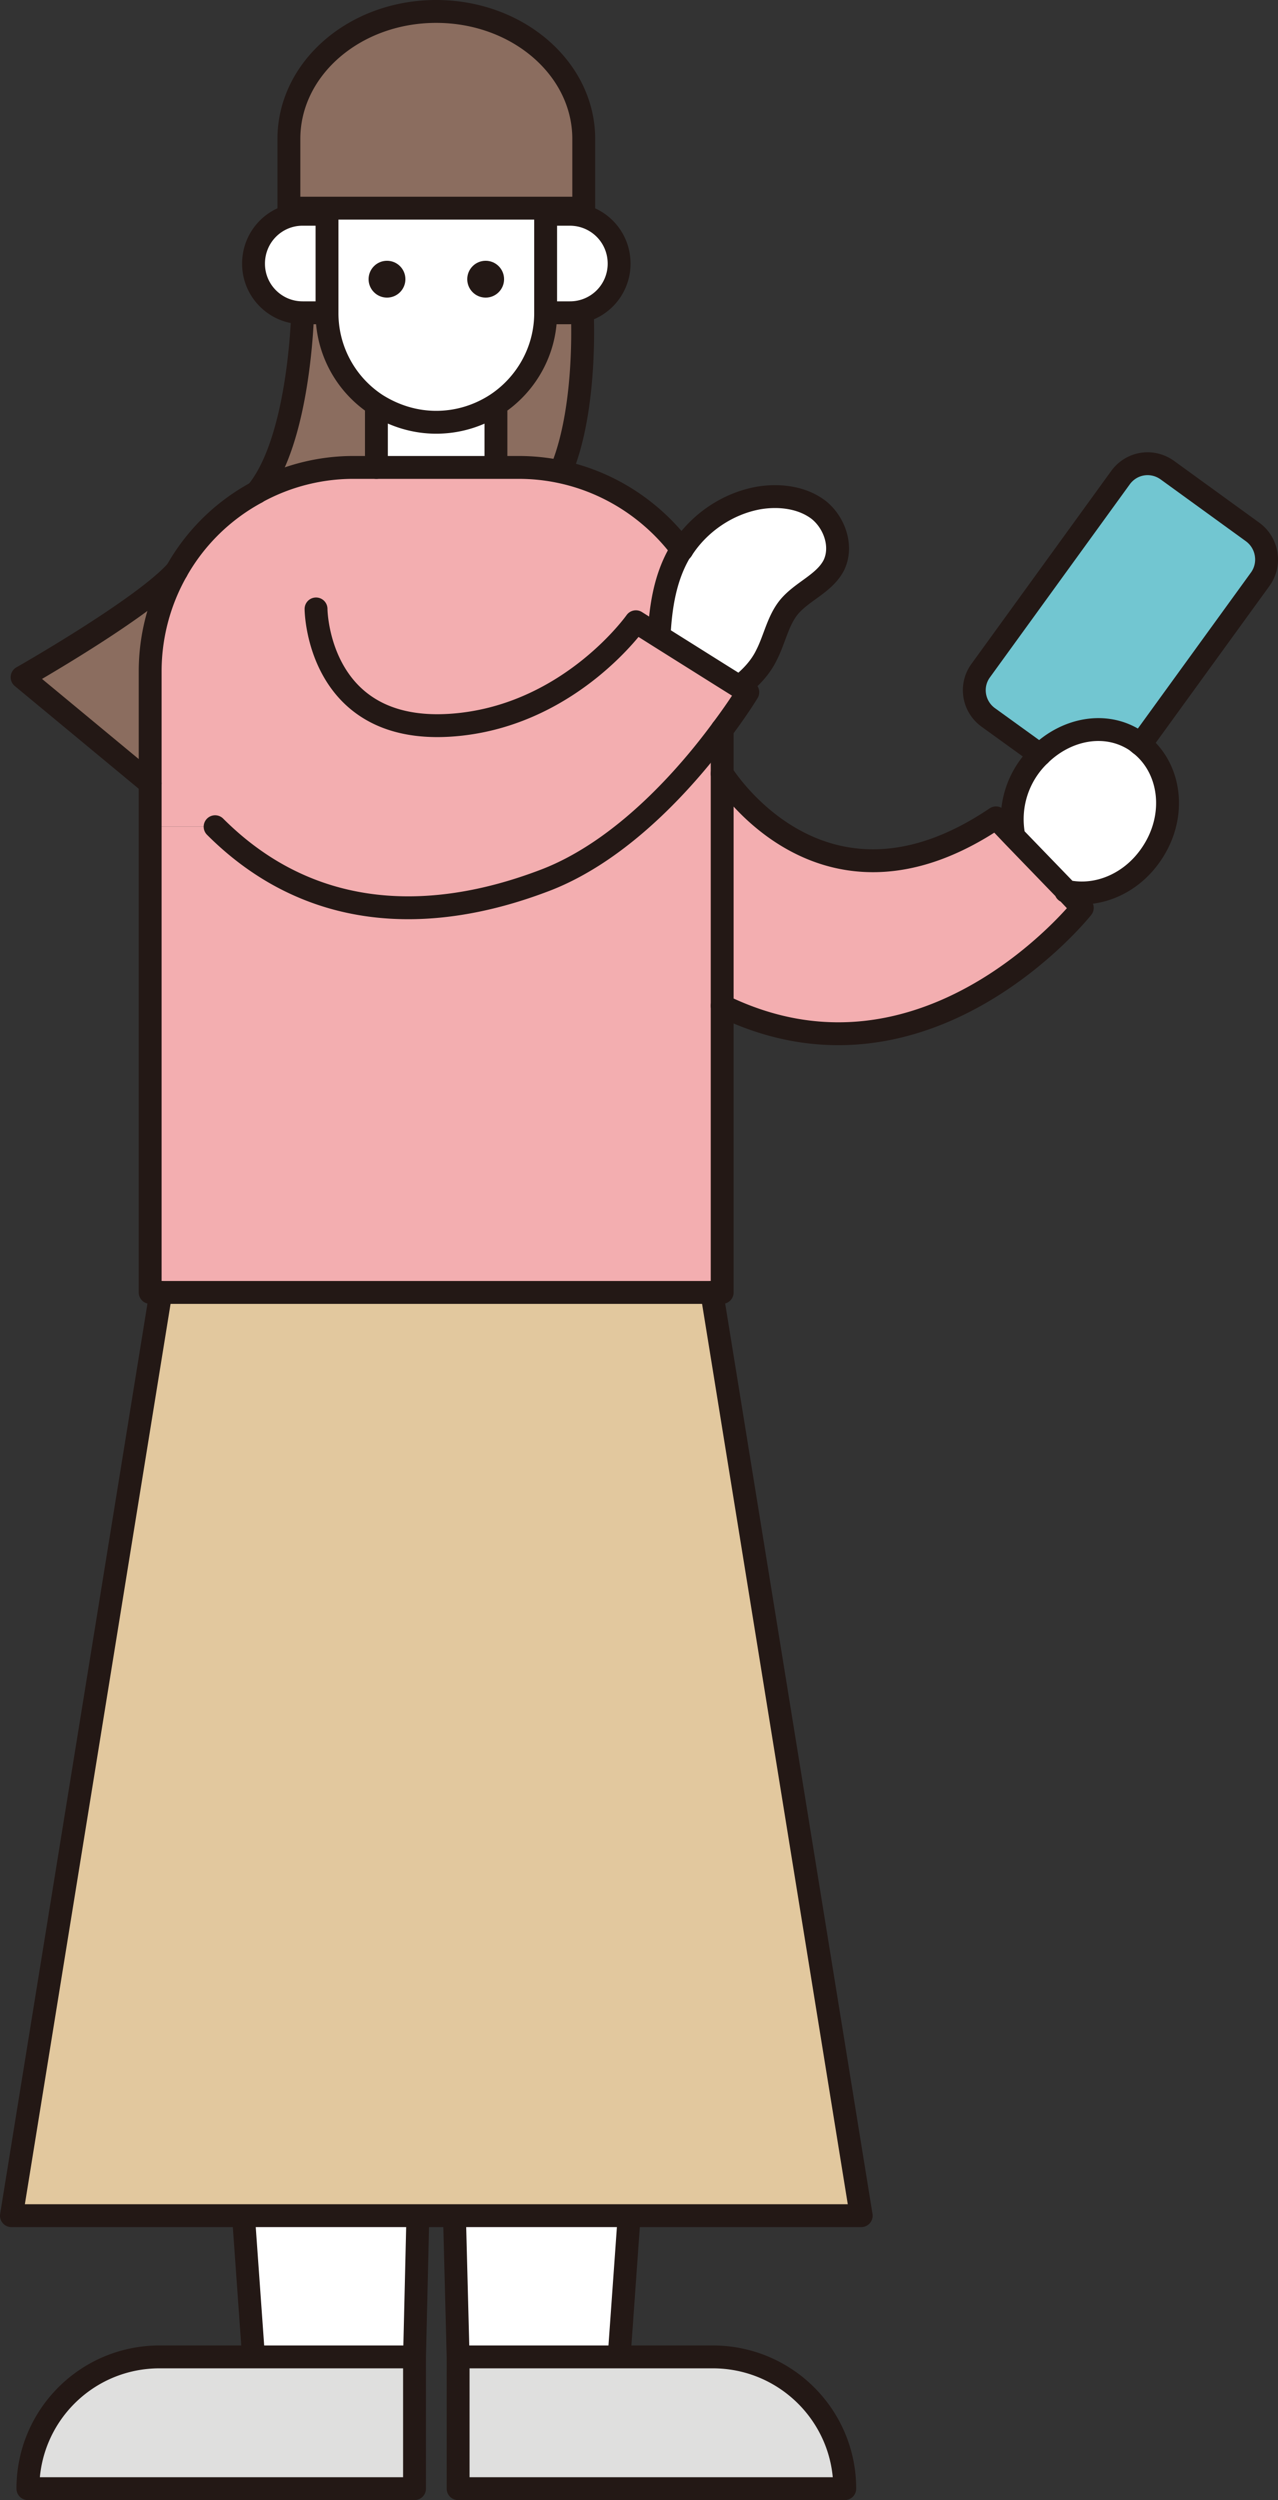 <svg xmlns="http://www.w3.org/2000/svg" viewBox="0 0 41.914 81.97"><rect x="0" y="0" width="41.914" height="81.97" fill="#333333" stroke="none"/><path d="M41.085 17.445c.49.36.6 1.05.25 1.54l-3.93 5.42c-.06-.04-.11-.09-.17-.13-.97-.63-2.25-.39-3.13.47l-1.69-1.22c-.5-.36-.61-1.05-.25-1.54l4.58-6.32c.36-.5 1.04-.61 1.54-.25l2.8 2.03z" fill="#72c6d1"/><path fill="#e2c89e" d="M23.345 42.375l4.9 30.27H.375l4.9-30.27h18.07z"/><path d="M23.685 25.365s3.26 5.31 8.98 1.45l.59.62 1.73 1.79.51.54s-5.14 6.47-11.81 3.21v-7.61z" fill="#f3aeb0"/><path d="M17.895 28.855c2.57-.99 4.69-3.44 5.79-4.94v18.46H4.925v-15.27h2.13c3.04 3.04 6.93 3.25 10.84 1.75z" fill="#f3aeb0"/><path d="M17.895 28.855c-3.91 1.5-7.8 1.29-10.84-1.75h-2.13v-5.09c0-1.2.32-2.33.87-3.3a6.61 6.61 0 012.62-2.57l.01-.01a6.6 6.6 0 013.19-.81h5.39c.48 0 .95.05 1.41.15 1.61.35 3 1.28 3.95 2.55-.02.03-.04.05-.06.07-.49.83-.64 1.79-.69 2.77l2.07 1.3.56.35.28.18s-.3.5-.84 1.22c-1.1 1.5-3.22 3.95-5.79 4.94z" fill="#f3aeb0"/><path d="M15.025 77.275h8.35c2.39 0 4.33 1.93 4.33 4.32h-12.68v-4.32zm-6.71 0h5.28v4.32H.915c0-2.39 1.93-4.32 4.32-4.32h3.08z" fill="#dfdfde"/><path d="M37.405 24.405c.99.79 1.19 2.31.4 3.53-.66 1.03-1.8 1.51-2.82 1.29l-1.73-1.79a2.914 2.914 0 01.85-2.69c.88-.86 2.16-1.1 3.13-.47.06.04.11.09.17.13zm-11.53-4.5c-.36.44-.47 1.05-.73 1.56-.2.42-.53.77-.9 1.05l-.56-.35-2.07-1.3c.05-.98.2-1.94.69-2.77.02-.02.04-.04.06-.07.56-.88 1.5-1.52 2.53-1.7.67-.11 1.41-.02 1.95.39.53.42.8 1.21.5 1.82-.31.6-1.04.85-1.47 1.37zm-6.78-9.7c-.13.03-.27.05-.41.05h-.79v-3.23h.79c.9 0 1.62.72 1.62 1.62 0 .75-.51 1.38-1.21 1.56zm-4.79 3.64c.73 0 1.4-.22 1.96-.58v2.06h-3.92v-2.06c.57.36 1.24.58 1.96.58zm6 63.43h-5.28l-.12-4.63h5.73l-.33 4.63zm-9.58-70.25v3.23h-.8c-.89 0-1.61-.72-1.61-1.61 0-.9.72-1.62 1.61-1.62h.8z" fill="#fff"/><path d="M12.345 13.265a3.578 3.578 0 01-1.62-3v-3.44h7.96v.2h-.79v3.24a3.587 3.587 0 01-3.59 3.58c-.72 0-1.39-.22-1.96-.58zm1.25 64.01h-5.28l-.33-4.63h5.72l-.11 4.63z" fill="#fff"/><path d="M18.685 6.825h-9.21v-2.27c0-2.31 2.16-4.18 4.83-4.18s4.84 1.87 4.84 4.18v2.27h-.46zm.41 3.38s.17 3.05-.65 5.12l-.03.15c-.46-.1-.93-.15-1.41-.15h-.74v-2.06c.98-.64 1.63-1.75 1.63-3v-.01h.79c.14 0 .28-.02.41-.05zm-7.48 5.12a6.6 6.6 0 00-3.19.81c1.41-1.71 1.5-5.88 1.5-5.88h.8v.01c0 1.25.64 2.36 1.62 3v2.06h-.73zm-5.82 3.39c-.55.97-.87 2.1-.87 3.3v3.67l-4.2-3.48s3.98-2.26 5.07-3.49z" fill="#8b6d5f"/><path fill="none" stroke="#231815" stroke-linecap="round" stroke-linejoin="round" stroke-width=".75" d="M16.265 15.325h-3.92m0-2.06a3.578 3.578 0 01-1.62-3v-.01m5.54 3.01c-.56.36-1.23.58-1.96.58-.72 0-1.39-.22-1.96-.58m5.55-3.01v.01c0 1.25-.65 2.36-1.63 3m1.63-3.01v-3.23m-7.17 3.23v-3.23m0 0h-.8c-.89 0-1.61.72-1.61 1.62 0 .89.72 1.61 1.61 1.61h.8m7.17 0h.79a1.609 1.609 0 001.62-1.61c0-.9-.72-1.62-1.62-1.62h-.79m-5.55 8.3v-2.06m3.92 2.06v-2.06m-7.95 64.01h-3.08c-2.39 0-4.32 1.93-4.32 4.32h12.68v-4.32m7.04-4.63l-.33 4.63m-5.4-4.63l.12 4.63m-1.43 0l.11-4.63m-5.72 0l.33 4.63m0 0h5.28m6.71 0h-5.28m0 0v4.32h12.68c0-2.39-1.94-4.32-4.33-4.32h-3.07m.33-4.63h-5.73m-9.63-30.27l-4.9 30.27h7.61m12.65 0h7.61l-4.9-30.27m-15.36 30.27h5.72m0 0h1.2m3.78-65.82h.46v-2.27c0-2.31-2.17-4.18-4.84-4.18s-4.83 1.87-4.83 4.18v2.27h9.21zm.41 3.38s.17 3.05-.65 5.12m-8.52-5.07s-.09 4.17-1.5 5.88m-3.5 9.55l-4.2-3.48s3.98-2.26 5.07-3.49m10.47-3.39h.74c.48 0 .95.05 1.41.15 1.61.35 3 1.28 3.95 2.55"/><path d="M12.345 15.325h-.73a6.6 6.6 0 00-3.19.81l-.01.01a6.61 6.61 0 00-2.62 2.57c-.55.97-.87 2.1-.87 3.3v20.36h18.76v-18.46" fill="none" stroke="#231815" stroke-linecap="round" stroke-linejoin="round" stroke-width=".75"/><path d="M7.055 27.105c3.04 3.04 6.93 3.25 10.84 1.75 2.57-.99 4.69-3.44 5.79-4.94m0 0c.54-.72.84-1.22.84-1.22l-.28-.18m-2.63-1.65l-.76-.48s-2.07 2.94-5.72 3.36c-4.62.53-4.77-3.57-4.77-3.78m13.32 2.2l.56.35m-2.63-1.65l2.07 1.3m-1.32-4.14c.56-.88 1.5-1.52 2.53-1.7.67-.11 1.41-.02 1.95.39.53.42.8 1.21.5 1.82-.31.6-1.04.85-1.47 1.37-.36.44-.47 1.05-.73 1.56-.2.42-.53.77-.9 1.05m-2.63-1.65c.05-.98.2-1.94.69-2.77.02-.02.04-.04.06-.07m12.62 11.2l.51.54s-5.14 6.47-11.81 3.21m11.3-3.75l-1.73-1.79m0 0l-.59-.62c-5.72 3.86-8.98-1.45-8.98-1.45m11.3 3.86h-.03m.03 0c1.02.22 2.16-.26 2.82-1.29.79-1.22.59-2.74-.4-3.53m-3.3.34a2.914 2.914 0 00-.85 2.69m.85-2.69c.88-.86 2.16-1.1 3.13-.47.06.04.11.09.17.13" fill="none" stroke="#231815" stroke-linecap="round" stroke-linejoin="round" stroke-width=".75"/><path d="M34.105 24.745l-1.69-1.22c-.5-.36-.61-1.05-.25-1.54l4.58-6.32c.36-.5 1.04-.61 1.54-.25l2.8 2.03c.49.36.6 1.05.25 1.54l-3.93 5.42" fill="none" stroke="#231815" stroke-linecap="round" stroke-linejoin="round" stroke-width=".75"/><circle cx="15.928" cy="9.154" r=".604" fill="#231815"/><circle cx="12.692" cy="9.154" r=".604" fill="#231815"/></svg>
